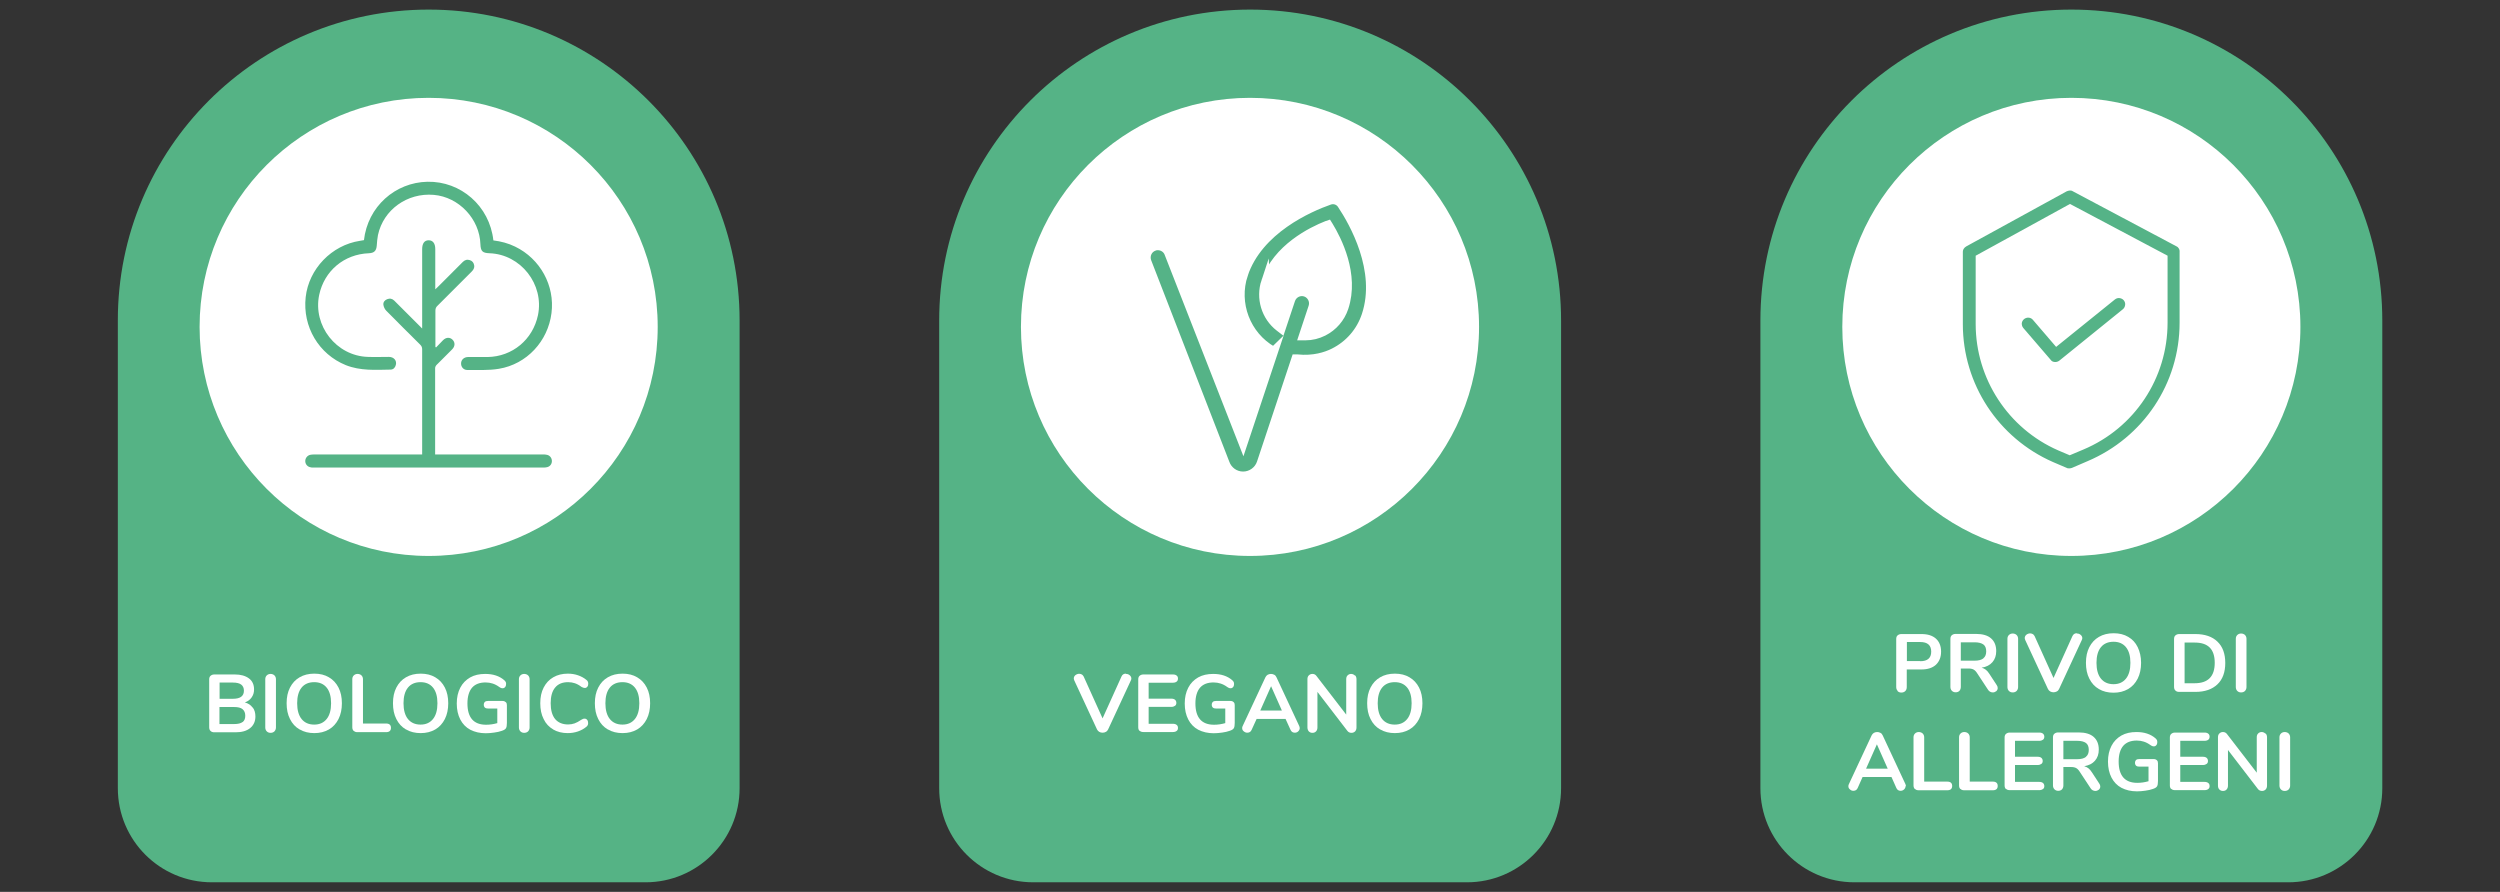 <svg xmlns="http://www.w3.org/2000/svg" xmlns:xlink="http://www.w3.org/1999/xlink" id="Capa_1" viewBox="0 0 185 66"><rect x="0" y="0" width="185" height="66" fill="#333333" stroke="none"/><defs><style>.cls-1,.cls-2,.cls-3,.cls-4,.cls-5{fill:none;}.cls-2{stroke-width:.26px;}.cls-2,.cls-4{stroke:#fff;stroke-miterlimit:10;}.cls-3{clip-path:url(#clippath-1);}.cls-6{fill:#fff;}.cls-7{fill:#55b387;}.cls-8{fill:#55b385;}.cls-9{fill:#55b386;}.cls-4{stroke-width:.65px;}.cls-5{clip-path:url(#clippath);}</style><clipPath id="clippath"><rect class="cls-1" x="-.29" y=".71" width="185.57" height="64.59"></rect></clipPath><clipPath id="clippath-1"><rect class="cls-1" x="-.29" y=".71" width="185.57" height="64.59"></rect></clipPath></defs><g class="cls-5"><path class="cls-8" d="m47.77,65.29H15.68c-3.85,0-6.96-3.12-6.96-6.96V23.72C8.71,11.01,19.01.71,31.72.71s23.01,10.3,23.01,23.01v34.61c0,3.84-3.12,6.96-6.96,6.96"></path><path class="cls-9" d="m108.55,65.29h-32.09c-3.85,0-6.96-3.12-6.96-6.96V23.72c0-12.71,10.3-23.01,23.01-23.01s23.01,10.3,23.01,23.01v34.61c0,3.84-3.12,6.96-6.96,6.96"></path><path class="cls-9" d="m169.32,65.29h-32.09c-3.85,0-6.96-3.12-6.96-6.96V23.72c0-12.71,10.3-23.01,23.01-23.01s23.01,10.3,23.01,23.01v34.61c0,3.84-3.12,6.96-6.96,6.96"></path><path class="cls-6" d="m14.77,24.19c0-9.36,7.59-16.95,16.95-16.95s16.95,7.59,16.95,16.95-7.59,16.95-16.95,16.95-16.95-7.59-16.95-16.95"></path><path class="cls-6" d="m39.29,14.77s-.2.02-.46.06c.19-.02.37-.04.57-.06-.03,0-.07,0-.11,0"></path><path class="cls-6" d="m75.55,24.19c0-9.36,7.59-16.95,16.95-16.95s16.95,7.59,16.95,16.95-7.59,16.95-16.95,16.95-16.95-7.59-16.95-16.95"></path><path class="cls-6" d="m100.06,14.77s-.2.02-.46.06c.19-.02.37-.04.57-.06-.03,0-.07,0-.11,0"></path><path class="cls-6" d="m136.33,24.19c0-9.36,7.59-16.95,16.95-16.95s16.95,7.59,16.95,16.95-7.59,16.95-16.95,16.95-16.95-7.59-16.95-16.95"></path><path class="cls-6" d="m160.84,14.77s-.2.02-.46.06c.19-.02.37-.04.57-.06-.03,0-.07,0-.11,0"></path><path class="cls-9" d="m26.93,17.79c.28-2.51,2.32-4.29,4.7-4.34,2.47-.05,4.6,1.79,4.88,4.34.56.07,1.1.21,1.61.46,1.86.9,2.95,2.89,2.69,4.92-.26,2.08-1.83,3.78-3.89,4.12-.76.13-1.56.08-2.34.09-.28,0-.47-.23-.46-.49,0-.26.21-.46.5-.47.49,0,.97,0,1.46,0,1.84-.03,3.35-1.29,3.73-3.1.47-2.27-1.27-4.5-3.59-4.58-.52-.02-.65-.15-.67-.67-.06-1.87-1.59-3.49-3.45-3.65-1.96-.17-3.73,1.1-4.13,2.97-.05.25-.07.51-.09.78-.03.39-.19.55-.58.57-1.84.07-3.3,1.3-3.68,3.08-.48,2.28,1.27,4.52,3.6,4.59.52.02,1.04,0,1.56,0,.37,0,.6.28.51.6-.05.2-.19.34-.39.34-1.11.02-2.23.1-3.31-.33-2-.81-3.21-2.84-2.97-5.03.23-2.09,1.92-3.85,4.02-4.17.09-.01.19-.03.29-.05"></path><path class="cls-9" d="m32.26,25.72c.17-.18.35-.37.52-.54.23-.23.51-.24.71-.04.2.2.19.49-.03.71-.38.39-.77.76-1.15,1.15-.06.06-.11.16-.11.24,0,2.09,0,4.18,0,6.26,0,.03,0,.07,0,.13h.26c2.58,0,5.15,0,7.72,0,.1,0,.21,0,.31.03.21.05.35.24.35.46s-.14.4-.35.45c-.08.02-.18.03-.26.03-5.68,0-11.36,0-17.03,0-.09,0-.18,0-.26-.03-.21-.05-.35-.24-.35-.45,0-.21.14-.4.35-.46.1-.02.2-.03.31-.03,2.57,0,5.14,0,7.7,0h.29v-.24c0-2.51,0-5.03,0-7.54,0-.14-.04-.24-.14-.34-.84-.84-1.69-1.67-2.52-2.52-.11-.11-.19-.29-.21-.44-.02-.19.1-.34.28-.41.2-.08.38-.04.53.11.27.27.55.54.82.82.4.4.79.79,1.24,1.24v-5.87c0-.43.17-.66.48-.66.31,0,.49.23.49.65v2.98c.09-.09.14-.13.2-.19.61-.61,1.22-1.22,1.83-1.83.15-.15.32-.21.53-.14.19.06.29.2.32.39.03.2-.07.34-.2.47-.84.84-1.68,1.68-2.52,2.52-.11.1-.15.21-.15.36,0,.83,0,1.66,0,2.49v.2s.04.02.06.03"></path><path class="cls-7" d="m93.66,20.84c.82-2.47,3.44-3.74,4.53-4.17l.09-.03.05.08c.61,1,1.95,3.58,1.13,6.05-.26.77-.8,1.4-1.53,1.77-.42.21-.86.32-1.33.32h-.16l.71-2.14c.15-.45-.1-.94-.54-1.09-.45-.15-.94.1-1.09.55l-.71,2.13-.13-.1c-1.02-.79-1.43-2.15-1.02-3.38h0Zm.6,5.15l-2.27,6.82-5.49-14.04c-.12-.36-.46-.58-.82-.58-.09,0-.19.01-.28.05-.22.08-.39.23-.49.44-.1.21-.11.44-.04.66l5.79,14.93c.2.57.73.95,1.33.95s1.15-.39,1.34-.97l2.56-7.7h.09c1.23.13,2.16-.18,2.72-.46,1.14-.57,1.99-1.55,2.39-2.76,1.1-3.32-.92-6.87-1.81-8.2-.19-.29-.56-.42-.9-.3-1.51.53-5.25,2.16-6.36,5.48l-.11-.04.11.04c-.71,2.14.19,4.52,2.15,5.64l.08.05Z"></path><path class="cls-4" d="m93.66,20.84c.82-2.47,3.44-3.74,4.53-4.17l.09-.03.05.08c.61,1,1.95,3.58,1.13,6.05-.26.77-.8,1.4-1.53,1.77-.42.21-.86.32-1.33.32h-.16l.71-2.14c.15-.45-.1-.94-.54-1.09-.45-.15-.94.1-1.09.55l-.71,2.13-.13-.1c-1.02-.79-1.43-2.15-1.02-3.38h0Zm.6,5.15l-2.27,6.82-5.49-14.04c-.12-.36-.46-.58-.82-.58-.09,0-.19.01-.28.05-.22.08-.39.23-.49.44-.1.21-.11.44-.04.66l5.79,14.93c.2.57.73.95,1.33.95s1.15-.39,1.34-.97l2.56-7.7h.09c1.23.13,2.16-.18,2.72-.46,1.14-.57,1.99-1.55,2.39-2.76,1.1-3.32-.92-6.87-1.81-8.2-.19-.29-.56-.42-.9-.3-1.51.53-5.25,2.16-6.36,5.48l-.11-.04.11.04c-.71,2.14.19,4.52,2.15,5.64l.08.05Z"></path></g><path class="cls-6" d="m18.7,52.35c.14.18.2.41.2.67,0,.36-.13.65-.39.86-.26.21-.62.31-1.08.31h-1.57c-.12,0-.21-.03-.28-.1-.07-.06-.1-.16-.1-.27v-3.54c0-.12.03-.21.1-.27.07-.06.16-.1.28-.1h1.51c.45,0,.79.1,1.05.29s.38.47.38.82c0,.23-.06.42-.18.59-.12.17-.28.29-.5.37.25.07.44.19.57.38Zm-2.45-.64h.99c.54,0,.81-.2.81-.6,0-.2-.07-.35-.2-.45-.13-.1-.34-.15-.61-.15h-.99v1.2Zm1.71,1.72c.13-.1.19-.26.19-.47s-.07-.37-.2-.48c-.13-.11-.34-.16-.62-.16h-1.09v1.26h1.09c.28,0,.49-.05.62-.15Z"></path><path class="cls-6" d="m19.74,54.12c-.07-.07-.11-.17-.11-.29v-3.57c0-.12.04-.21.11-.28.07-.07.17-.11.28-.11s.22.04.29.11.11.17.11.28v3.57c0,.12-.04.21-.11.29-.07.07-.17.11-.29.11s-.21-.04-.28-.11Z"></path><path class="cls-6" d="m22.17,53.98c-.31-.18-.54-.43-.71-.77-.17-.33-.25-.72-.25-1.17s.08-.83.25-1.16.4-.58.71-.76c.31-.18.67-.27,1.09-.27s.78.09,1.08.27c.31.18.54.43.71.76s.25.72.25,1.16-.08.83-.25,1.17c-.17.33-.4.59-.71.77-.31.18-.67.27-1.08.27s-.78-.09-1.08-.27Zm2-.77c.22-.27.33-.66.33-1.17s-.11-.89-.33-1.16-.53-.4-.92-.4-.71.13-.93.4-.33.66-.33,1.16.11.9.33,1.17c.22.27.53.41.93.41s.7-.14.92-.41Z"></path><path class="cls-6" d="m26.17,54.09c-.06-.06-.1-.15-.1-.27v-3.56c0-.12.04-.21.11-.28.07-.07.17-.11.28-.11s.22.04.29.11.11.17.11.28v3.28h1.71c.24,0,.36.11.36.32s-.12.32-.36.32h-2.12c-.12,0-.21-.03-.27-.1Z"></path><path class="cls-6" d="m30.04,53.98c-.31-.18-.54-.43-.71-.77-.17-.33-.25-.72-.25-1.17s.08-.83.25-1.16.4-.58.71-.76c.31-.18.67-.27,1.09-.27s.78.09,1.08.27c.31.18.54.43.71.76s.25.72.25,1.16-.08.83-.25,1.17c-.17.33-.4.59-.71.77-.31.18-.67.27-1.08.27s-.78-.09-1.08-.27Zm2-.77c.22-.27.33-.66.33-1.17s-.11-.89-.33-1.16-.53-.4-.92-.4-.71.13-.93.4-.33.66-.33,1.16.11.9.33,1.17c.22.27.53.41.93.41s.7-.14.92-.41Z"></path><path class="cls-6" d="m37.43,51.96c.06.05.08.13.08.22v1.31c0,.19-.02.32-.07.4-.05.08-.15.14-.3.19-.16.06-.35.1-.57.13-.21.03-.42.05-.62.05-.44,0-.82-.09-1.15-.26-.32-.17-.57-.43-.74-.76s-.26-.72-.26-1.18.09-.84.26-1.17c.17-.33.42-.58.73-.76.32-.18.69-.26,1.12-.26.57,0,1.04.15,1.4.46.05.04.08.09.11.13s.03.1.03.16c0,.09-.02.16-.07.22s-.11.09-.18.09c-.04,0-.08,0-.12-.02-.04-.01-.08-.04-.13-.07-.18-.13-.34-.21-.5-.26-.15-.05-.33-.08-.52-.08-.44,0-.77.13-1,.39-.22.26-.34.65-.34,1.16,0,1.05.46,1.58,1.38,1.58.28,0,.55-.04.83-.12v-1.08h-.69c-.1,0-.17-.02-.23-.07-.05-.05-.08-.12-.08-.21s.03-.16.08-.21c.05-.05.13-.07.23-.07h1.08c.09,0,.17.03.22.08Z"></path><path class="cls-6" d="m38.51,54.12c-.07-.07-.11-.17-.11-.29v-3.57c0-.12.04-.21.11-.28.07-.07.17-.11.28-.11s.22.04.29.11.11.17.11.28v3.57c0,.12-.04.21-.11.29-.07.07-.17.11-.29.11s-.21-.04-.28-.11Z"></path><path class="cls-6" d="m40.94,53.98c-.31-.18-.55-.43-.71-.77-.17-.33-.25-.72-.25-1.17s.08-.83.25-1.16.4-.58.71-.76c.31-.18.67-.27,1.08-.27.27,0,.52.04.75.12.23.08.44.19.62.34.05.04.09.08.11.13.02.04.03.1.03.16,0,.09-.02.16-.07.22-.05.06-.11.09-.18.09-.08,0-.16-.03-.25-.08-.17-.13-.34-.22-.49-.27-.15-.05-.32-.08-.5-.08-.42,0-.74.13-.96.4-.22.26-.33.65-.33,1.16s.11.9.33,1.17c.22.26.54.4.96.4.17,0,.34-.03.48-.08s.31-.14.5-.27c.04-.02.08-.04.12-.06.04-.02.08-.02.13-.02.07,0,.13.03.18.09.05.06.07.14.07.23,0,.06,0,.11-.03.16-.02.05-.06.09-.11.13-.18.15-.39.26-.62.34-.24.08-.49.12-.75.12-.41,0-.77-.09-1.08-.27Z"></path><path class="cls-6" d="m44.98,53.98c-.31-.18-.54-.43-.71-.77-.17-.33-.25-.72-.25-1.17s.08-.83.25-1.16.4-.58.71-.76c.31-.18.67-.27,1.09-.27s.78.09,1.08.27c.31.18.54.43.71.76s.25.72.25,1.16-.08.83-.25,1.17c-.17.33-.4.59-.71.77-.31.18-.67.27-1.08.27s-.78-.09-1.08-.27Zm2-.77c.22-.27.33-.66.33-1.17s-.11-.89-.33-1.16-.53-.4-.92-.4-.71.13-.93.4-.33.66-.33,1.16.11.9.33,1.17c.22.27.53.41.93.41s.7-.14.92-.41Z"></path><path class="cls-6" d="m140.43,51.13c-.07-.07-.11-.17-.11-.29v-3.55c0-.12.03-.21.1-.27.07-.06.16-.1.28-.1h1.49c.46,0,.81.11,1.07.34.25.23.38.55.38.96s-.13.73-.38.97c-.25.23-.61.35-1.07.35h-1.09v1.31c0,.12-.04.22-.11.29s-.17.11-.29.11-.21-.04-.28-.11Zm1.67-2.2c.54,0,.81-.24.81-.71s-.27-.71-.81-.71h-.99v1.41h.99Z"></path><path class="cls-6" d="m147.83,50.92c0,.09-.04.17-.11.23-.08.06-.16.09-.26.09-.06,0-.13-.02-.19-.05s-.11-.08-.15-.14l-.81-1.23c-.08-.13-.17-.22-.26-.27-.09-.05-.21-.08-.36-.08h-.59v1.36c0,.12-.04.22-.1.29-.07.07-.16.11-.28.11s-.21-.04-.28-.11-.11-.17-.11-.29v-3.55c0-.12.03-.21.1-.27.07-.06.16-.1.28-.1h1.52c.49,0,.86.11,1.11.33s.38.53.38.94c0,.33-.09.6-.28.82s-.45.35-.8.41c.12.03.22.08.31.15.09.07.18.17.26.3l.55.84c.05.07.07.14.07.21Zm-1.06-2.21c.14-.11.21-.28.21-.51s-.07-.41-.21-.51-.35-.16-.65-.16h-1.02v1.36h1.02c.3,0,.51-.06.65-.17Z"></path><path class="cls-6" d="m148.66,51.13c-.07-.07-.11-.17-.11-.29v-3.57c0-.12.04-.21.11-.28s.17-.11.28-.11.22.04.29.11c.07.07.11.17.11.28v3.57c0,.12-.04.21-.11.29-.07.07-.17.11-.29.11s-.21-.04-.28-.11Z"></path><path class="cls-6" d="m153.7,46.88c.1,0,.19.03.27.1.08.07.12.15.12.24,0,.04-.01.1-.04.15l-1.68,3.62c-.04.08-.09.14-.17.18s-.16.06-.24.06-.17-.02-.24-.06c-.07-.04-.13-.1-.17-.18l-1.68-3.62c-.02-.06-.04-.11-.04-.15,0-.1.04-.18.12-.25.08-.06.18-.1.28-.1.07,0,.13.02.19.05s.1.09.14.15l1.4,3.1,1.4-3.1c.07-.14.17-.21.32-.21Z"></path><path class="cls-6" d="m155.32,50.99c-.31-.18-.54-.43-.71-.77-.17-.33-.25-.72-.25-1.17s.08-.83.25-1.16.4-.58.71-.76c.31-.18.67-.27,1.09-.27s.78.09,1.08.27c.31.18.54.43.7.76s.25.72.25,1.16-.08.83-.25,1.17c-.17.33-.4.59-.71.77-.31.18-.67.27-1.08.27s-.78-.09-1.08-.27Zm2-.77c.22-.27.33-.66.33-1.17s-.11-.89-.33-1.16-.53-.4-.92-.4-.71.13-.93.4-.33.66-.33,1.16.11.9.33,1.17c.22.27.53.41.93.41s.7-.14.92-.41Z"></path><path class="cls-6" d="m160.98,51.1c-.07-.06-.1-.16-.1-.27v-3.54c0-.12.03-.21.1-.27.07-.06.16-.1.28-.1h1.2c.7,0,1.25.19,1.63.56.39.37.58.9.58,1.58s-.19,1.21-.58,1.58c-.39.37-.93.56-1.63.56h-1.2c-.12,0-.21-.03-.28-.1Zm1.43-.54c.98,0,1.48-.5,1.48-1.51s-.49-1.5-1.48-1.5h-.75v3.01h.75Z"></path><path class="cls-6" d="m165.56,51.13c-.07-.07-.11-.17-.11-.29v-3.57c0-.12.04-.21.11-.28.07-.07.17-.11.28-.11s.22.04.29.11.11.17.11.28v3.57c0,.12-.04.21-.11.29-.07.07-.17.11-.29.11s-.21-.04-.28-.11Z"></path><path class="cls-6" d="m141.01,58.18c0,.09-.04.17-.11.24-.08.07-.16.1-.26.1-.07,0-.13-.02-.18-.05s-.1-.09-.13-.16l-.36-.81h-2.14l-.36.81c-.03.07-.08.13-.13.16s-.12.05-.19.05c-.09,0-.18-.03-.25-.1-.08-.06-.12-.14-.12-.24,0-.05.01-.11.04-.16l1.68-3.6c.04-.08.09-.14.17-.19.08-.04.16-.06.24-.06s.17.02.24.06c.08.04.13.1.17.19l1.68,3.6c.02.05.04.11.04.16Zm-1.32-1.3l-.8-1.8-.8,1.8h1.6Z"></path><path class="cls-6" d="m141.7,58.39c-.06-.06-.1-.15-.1-.27v-3.56c0-.12.04-.21.11-.28.07-.07.17-.11.28-.11s.22.04.29.11.11.17.11.28v3.28h1.71c.24,0,.36.11.36.32s-.12.32-.36.32h-2.12c-.12,0-.21-.03-.27-.1Z"></path><path class="cls-6" d="m145.07,58.39c-.07-.06-.1-.15-.1-.27v-3.56c0-.12.04-.21.11-.28s.17-.11.28-.11.22.04.29.11c.07.07.11.17.11.28v3.28h1.71c.24,0,.36.11.36.32s-.12.32-.36.32h-2.12c-.12,0-.21-.03-.27-.1Z"></path><path class="cls-6" d="m148.44,58.39c-.07-.06-.1-.16-.1-.27v-3.54c0-.12.03-.21.1-.27.07-.06.16-.1.28-.1h2.19c.12,0,.21.03.27.08s.1.13.1.22c0,.1-.03.18-.1.23s-.16.08-.27.08h-1.8v1.18h1.68c.12,0,.21.03.27.08.06.05.1.13.1.23s-.03.17-.1.22c-.07.05-.16.08-.27.08h-1.68v1.25h1.8c.12,0,.21.03.27.08s.1.13.1.23-.03.17-.1.22-.16.08-.27.08h-2.19c-.12,0-.21-.03-.28-.1Z"></path><path class="cls-6" d="m155.42,58.21c0,.09-.04.17-.11.23-.08.06-.16.09-.26.09-.06,0-.13-.02-.19-.05s-.11-.08-.15-.14l-.81-1.23c-.08-.13-.17-.22-.26-.27-.09-.05-.21-.08-.36-.08h-.59v1.36c0,.12-.04.22-.1.29-.07.07-.16.11-.28.11s-.21-.04-.28-.11-.11-.17-.11-.29v-3.55c0-.12.03-.21.1-.27.07-.06.16-.1.28-.1h1.52c.49,0,.86.11,1.11.33s.38.53.38.94c0,.33-.09.6-.28.82s-.45.35-.8.41c.12.03.22.08.31.15.09.07.18.17.26.3l.55.84c.05.07.07.14.07.21Zm-1.06-2.21c.14-.11.21-.28.21-.51s-.07-.41-.21-.51-.35-.16-.65-.16h-1.02v1.36h1.02c.3,0,.51-.06.65-.17Z"></path><path class="cls-6" d="m159.61,56.26c.06.05.08.13.08.22v1.31c0,.19-.02.32-.07.4-.05.08-.15.14-.3.19-.16.06-.35.1-.56.13s-.42.05-.62.05c-.44,0-.82-.09-1.15-.26-.32-.17-.57-.43-.74-.76-.17-.33-.26-.72-.26-1.18s.09-.84.26-1.17c.17-.33.42-.58.73-.76.32-.18.69-.26,1.12-.26.57,0,1.04.15,1.4.46.05.04.08.09.11.13.02.04.03.1.03.16,0,.09-.02.16-.07.22-.05.06-.11.09-.18.09-.04,0-.08,0-.12-.02-.04-.01-.08-.04-.13-.07-.18-.13-.34-.21-.5-.26-.15-.05-.33-.08-.52-.08-.44,0-.77.13-1,.39-.22.26-.34.65-.34,1.16,0,1.05.46,1.58,1.38,1.58.28,0,.55-.04.83-.12v-1.08h-.69c-.1,0-.17-.02-.23-.07-.05-.05-.08-.12-.08-.21s.03-.16.08-.21c.05-.05.13-.07.23-.07h1.08c.09,0,.17.03.22.08Z"></path><path class="cls-6" d="m160.67,58.39c-.07-.06-.1-.16-.1-.27v-3.54c0-.12.03-.21.1-.27.07-.06.16-.1.28-.1h2.19c.12,0,.21.03.27.08.07.05.1.13.1.22,0,.1-.03.18-.1.23-.06.05-.16.08-.27.08h-1.8v1.18h1.68c.12,0,.21.03.27.08.06.05.1.13.1.23s-.03.17-.1.22-.16.08-.27.08h-1.68v1.25h1.8c.12,0,.21.03.27.08.07.05.1.13.1.23s-.03.17-.1.22c-.06.05-.16.08-.27.08h-2.19c-.12,0-.21-.03-.28-.1Z"></path><path class="cls-6" d="m167.66,54.28c.07.07.1.17.1.28v3.57c0,.12-.03.21-.1.29-.07.07-.16.11-.27.11-.13,0-.23-.05-.3-.14l-2.22-2.89v2.63c0,.12-.03.21-.1.29-.06.07-.15.11-.27.11s-.2-.04-.27-.11c-.07-.07-.1-.17-.1-.29v-3.57c0-.12.03-.21.1-.28.07-.07.16-.11.27-.11.12,0,.22.05.29.14l2.21,2.87v-2.62c0-.12.03-.21.1-.28.07-.07.16-.11.26-.11s.2.04.27.11Z"></path><path class="cls-6" d="m168.79,58.42c-.07-.07-.11-.17-.11-.29v-3.57c0-.12.04-.21.11-.28s.17-.11.28-.11.22.04.29.11c.07.07.11.17.11.28v3.57c0,.12-.04.21-.11.29-.07.07-.17.11-.29.11s-.21-.04-.28-.11Z"></path><path class="cls-6" d="m83.33,49.87c.1,0,.19.03.27.1.08.07.12.15.12.24,0,.04-.01.1-.04.15l-1.68,3.62c-.04.08-.09.14-.17.18-.07.04-.15.06-.24.06s-.17-.02-.24-.06-.13-.1-.17-.18l-1.68-3.62c-.02-.06-.04-.11-.04-.15,0-.1.04-.18.12-.25.08-.06.18-.1.28-.1.07,0,.13.02.19.05s.1.09.14.15l1.4,3.1,1.4-3.1c.06-.14.17-.21.32-.21Z"></path><path class="cls-6" d="m84.33,54.09c-.07-.06-.1-.16-.1-.27v-3.54c0-.12.03-.21.1-.27.07-.06.16-.1.28-.1h2.19c.12,0,.21.03.27.08.07.05.1.13.1.22,0,.1-.03.18-.1.23-.06.05-.16.08-.27.08h-1.8v1.18h1.68c.12,0,.21.03.27.08.06.05.1.13.1.23s-.03.17-.1.22-.16.08-.27.08h-1.68v1.25h1.8c.12,0,.21.03.27.08.07.05.1.13.1.23s-.03.17-.1.22c-.06.05-.16.08-.27.08h-2.19c-.12,0-.21-.03-.28-.1Z"></path><path class="cls-6" d="m91.29,51.96c.06.05.08.13.08.22v1.31c0,.19-.02.32-.07.4-.05.08-.15.14-.3.19-.16.06-.35.1-.56.13s-.42.05-.62.05c-.44,0-.82-.09-1.15-.26-.32-.17-.57-.43-.74-.76-.17-.33-.26-.72-.26-1.18s.09-.84.26-1.17c.17-.33.42-.58.73-.76.32-.18.69-.26,1.12-.26.57,0,1.04.15,1.4.46.05.04.08.09.11.13.02.04.03.1.03.16,0,.09-.02.16-.07.22-.05.06-.11.09-.18.09-.04,0-.08,0-.12-.02-.04-.01-.08-.04-.13-.07-.18-.13-.34-.21-.5-.26-.15-.05-.33-.08-.52-.08-.44,0-.77.13-1,.39-.22.26-.34.65-.34,1.16,0,1.05.46,1.58,1.38,1.58.28,0,.55-.04.83-.12v-1.08h-.69c-.1,0-.17-.02-.23-.07-.05-.05-.08-.12-.08-.21s.03-.16.08-.21c.05-.05.13-.07.23-.07h1.08c.09,0,.17.03.22.08Z"></path><path class="cls-6" d="m96.18,53.88c0,.09-.04.17-.11.24-.07.07-.16.1-.26.1-.06,0-.13-.02-.18-.05s-.1-.09-.13-.16l-.37-.81h-2.14l-.37.81c-.03.07-.08.13-.13.16s-.12.05-.19.05c-.09,0-.18-.03-.26-.1-.08-.06-.12-.14-.12-.24,0-.05.01-.11.04-.16l1.68-3.6c.04-.08.09-.14.17-.19.08-.04.16-.06.24-.06s.17.02.24.06c.08.04.13.1.17.19l1.68,3.6c.02.05.04.11.04.16Zm-1.32-1.3l-.8-1.8-.8,1.8h1.6Z"></path><path class="cls-6" d="m100.28,49.98c.07.07.1.17.1.28v3.57c0,.12-.03.21-.1.29-.07.07-.16.11-.27.11-.13,0-.23-.05-.3-.14l-2.22-2.89v2.63c0,.12-.03.21-.1.29-.07.07-.15.11-.27.11s-.2-.04-.27-.11c-.06-.07-.1-.17-.1-.29v-3.57c0-.12.03-.21.1-.28.07-.07.16-.11.27-.11.13,0,.22.05.29.14l2.21,2.87v-2.62c0-.12.03-.21.1-.28.07-.07.16-.11.26-.11s.2.04.27.11Z"></path><path class="cls-6" d="m102.13,53.98c-.31-.18-.54-.43-.71-.77-.17-.33-.25-.72-.25-1.17s.08-.83.25-1.16.4-.58.71-.76c.31-.18.67-.27,1.09-.27s.78.09,1.08.27c.31.18.54.43.71.76s.25.72.25,1.16-.08.83-.25,1.17c-.17.33-.4.59-.71.77-.31.18-.67.27-1.08.27s-.78-.09-1.08-.27Zm2-.77c.22-.27.33-.66.33-1.17s-.11-.89-.33-1.16-.53-.4-.92-.4-.71.13-.93.4-.33.66-.33,1.16.11.9.33,1.17c.22.27.53.41.93.41s.7-.14.92-.41Z"></path><g class="cls-3"><path class="cls-7" d="m149.63,24.36c-.11-.13-.15-.27-.15-.44.02-.17.09-.29.21-.4.25-.21.63-.19.84.06l1.64,1.91,4.25-3.43c.13-.1.27-.15.44-.13.15.02.29.08.4.21.1.13.15.27.13.44-.02.15-.08.29-.21.4l-4.71,3.81c-.11.08-.23.13-.38.13-.17,0-.34-.06-.44-.21l-2.02-2.35Zm10.64-5.36v4.88c0,4.06-2.42,7.7-6.16,9.27l-.95.4-.8-.34c-3.66-1.6-6.03-5.24-6.03-9.23v-4.98l6.85-3.76,7.09,3.76Zm.86-.88l-7.68-4.08c-.17-.11-.38-.08-.57,0l-7.44,4.08c-.19.11-.32.29-.32.53v5.34c0,4.48,2.65,8.52,6.75,10.32l1.03.44c.08.04.15.04.23.04s.17-.02.23-.04l1.16-.5c4.18-1.77,6.9-5.82,6.9-10.37v-5.24c.02-.21-.1-.42-.29-.53"></path><path class="cls-2" d="m149.63,24.36c-.11-.13-.15-.27-.15-.44.02-.17.09-.29.21-.4.25-.21.63-.19.84.06l1.64,1.91,4.25-3.43c.13-.1.27-.15.44-.13.15.02.29.08.4.21.1.13.15.27.13.44-.02.15-.08.29-.21.4l-4.71,3.81c-.11.08-.23.13-.38.13-.17,0-.34-.06-.44-.21l-2.02-2.35Zm10.64-5.36v4.88c0,4.06-2.42,7.7-6.16,9.27l-.95.4-.8-.34c-3.66-1.6-6.03-5.24-6.03-9.23v-4.98l6.85-3.76,7.09,3.76Zm.86-.88l-7.68-4.08c-.17-.11-.38-.08-.57,0l-7.44,4.08c-.19.11-.32.29-.32.53v5.34c0,4.48,2.65,8.52,6.75,10.32l1.03.44c.08.04.15.04.23.04s.17-.02.23-.04l1.16-.5c4.18-1.77,6.9-5.82,6.9-10.37v-5.24c.02-.21-.1-.42-.29-.53Z"></path></g></svg>
